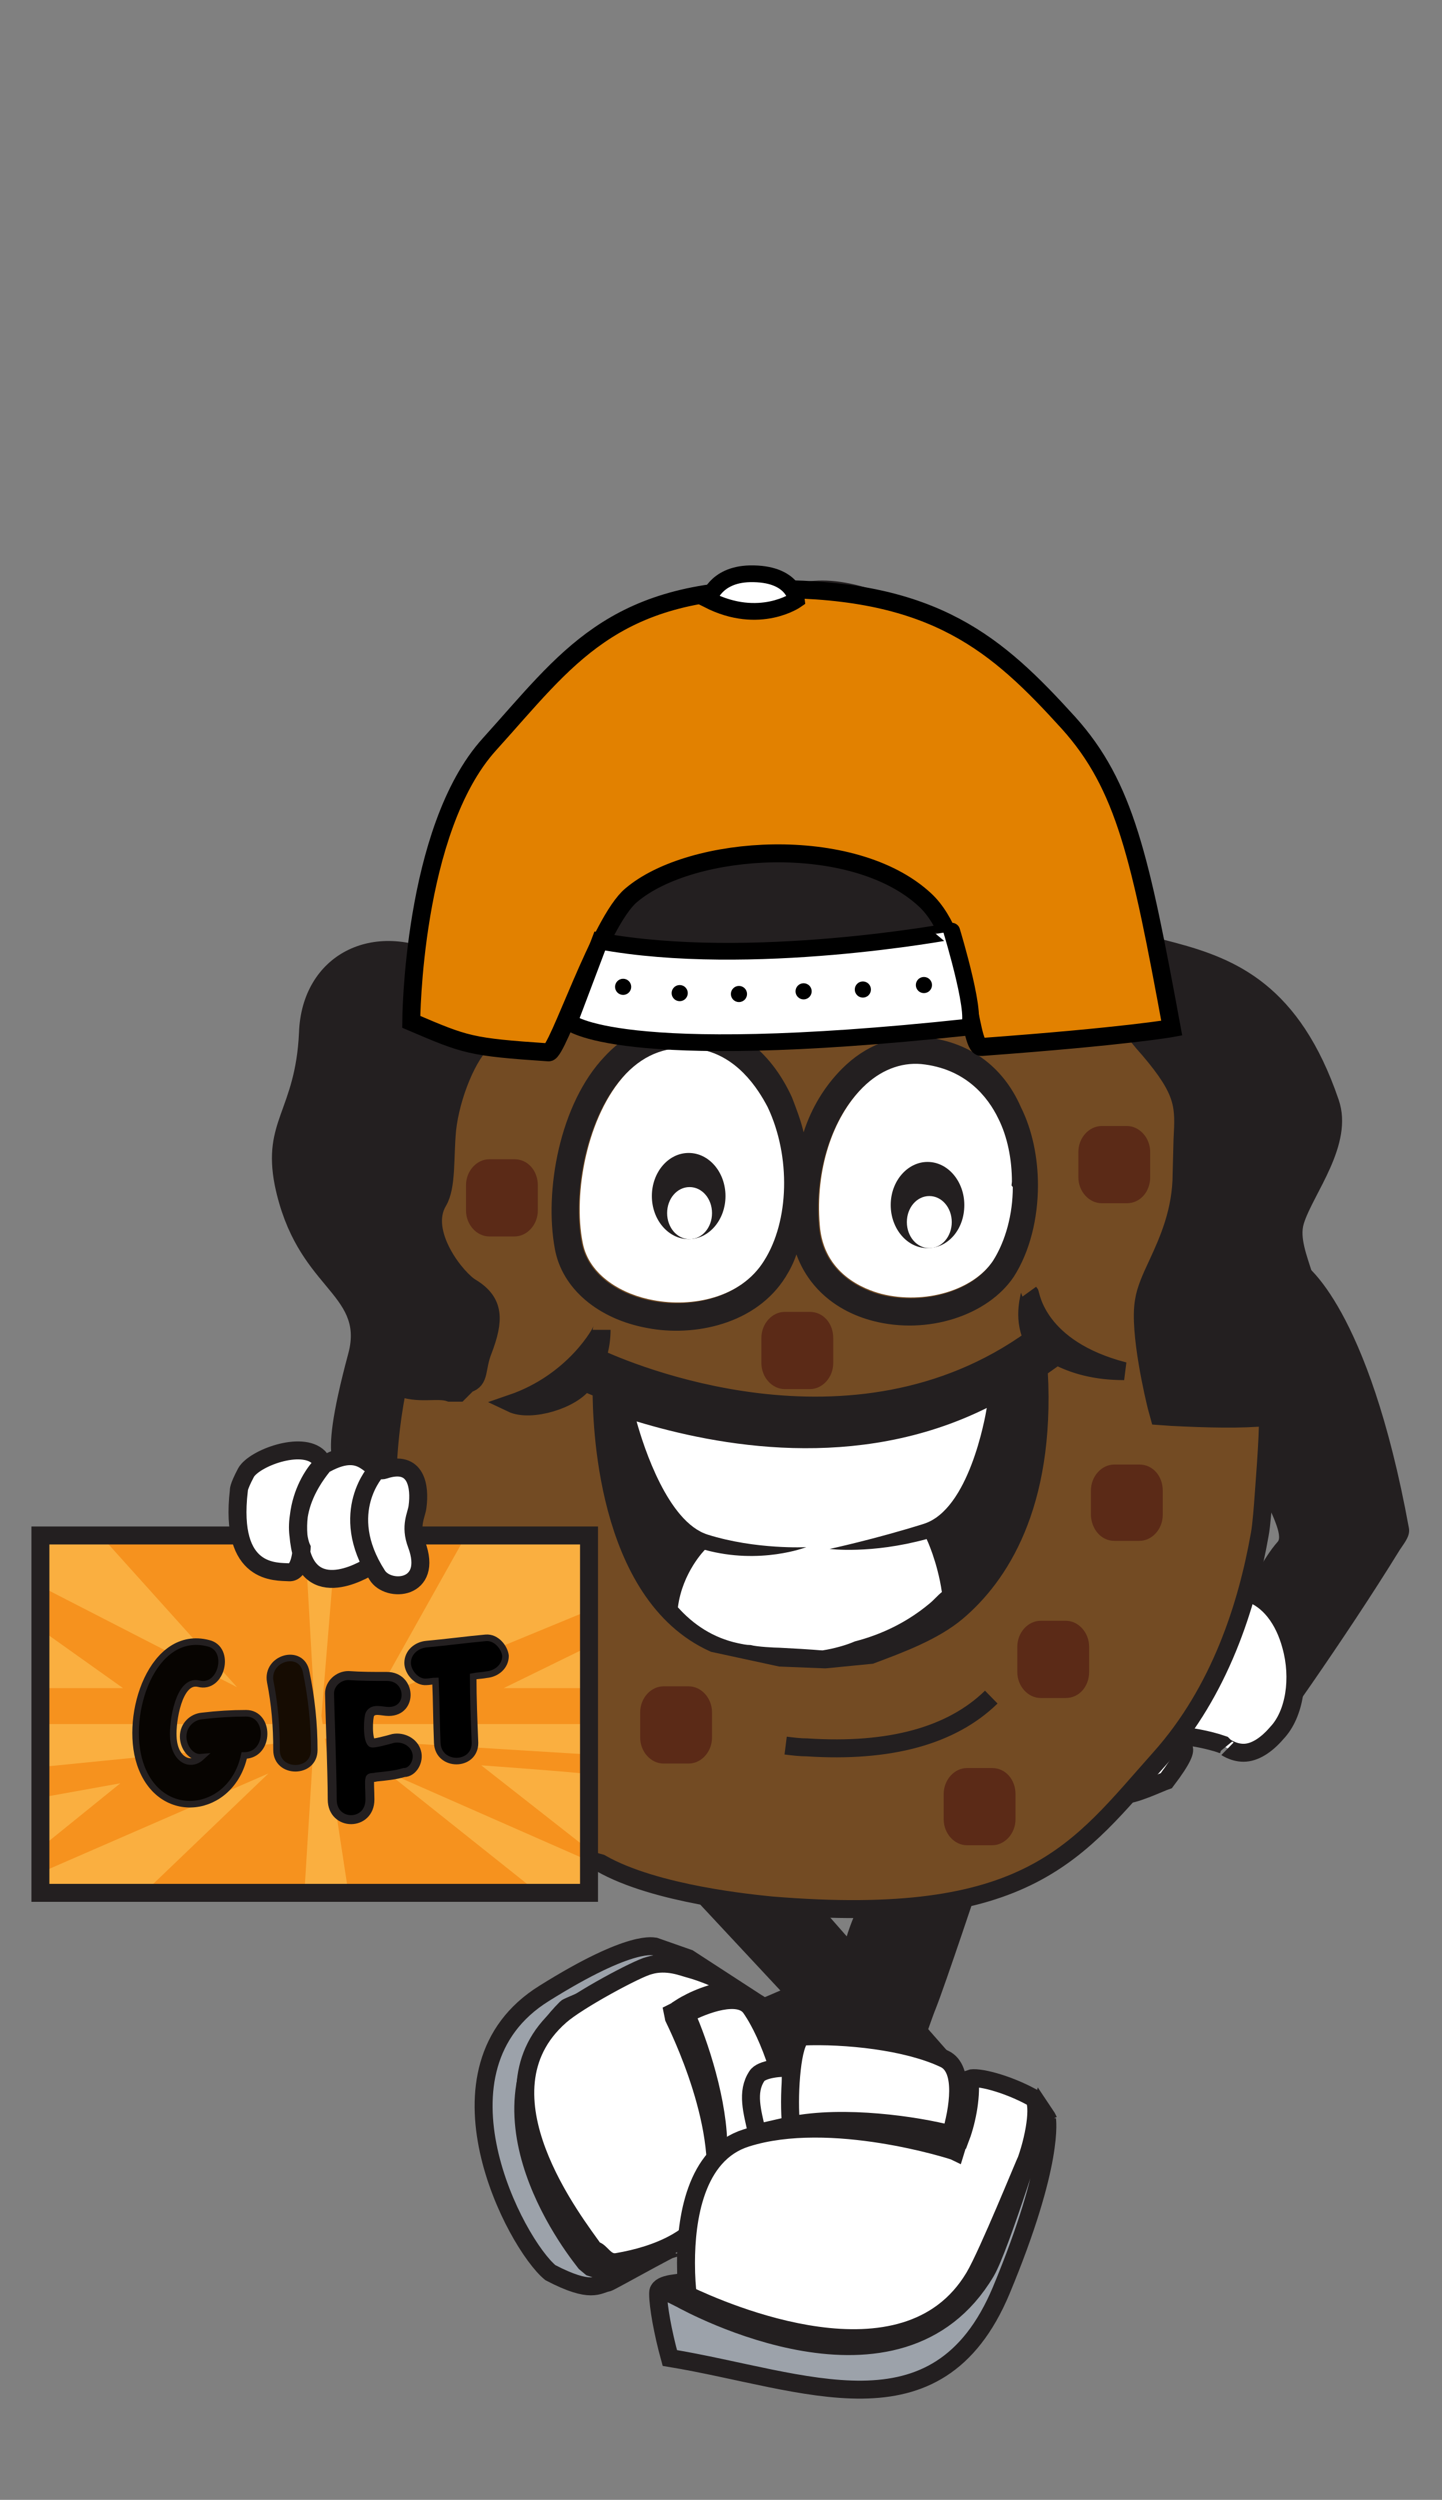 <?xml version="1.0" encoding="utf-8"?>
<!-- Generator: Adobe Illustrator 19.0.0, SVG Export Plug-In . SVG Version: 6.00 Build 0)  -->
<svg version="1.1" id="Layer_1" xmlns="http://www.w3.org/2000/svg" xmlns:xlink="http://www.w3.org/1999/xlink" x="0px" y="0px"
	 viewBox="0 0 160.6 278.4" style="enable-background:new 0 0 160.6 278.4;" xml:space="preserve">
<rect x="0" y="0" width="160.6" height="278.4" fill="#808080" stroke="none"/>
<style type="text/css">
	.st0{fill:#231F20;stroke:#231F20;stroke-width:0.284;}
	.st1{fill:#231F20;}
	.st2{fill:#9CA2AA;stroke:#231F20;stroke-width:2;}
	.st3{fill:#FFFFFF;stroke:#231F20;stroke-width:0.284;}
	.st4{fill:#FFFFFF;stroke:#231F20;stroke-width:2;}
	.st5{fill:none;stroke:#231F20;stroke-width:0.284;}
	.st6{fill:#FFFFFF;stroke:#231F20;stroke-width:0.853;}
	.st7{fill:none;stroke:#231F20;stroke-width:1.707;}
	.st8{fill:#FFFFFF;}
	.st9{fill:#734B23;stroke:#231F20;stroke-width:2;}
	.st10{fill:#5B2A17;}
	.st11{fill:#E28100;stroke:#000000;stroke-width:2;}
	.st12{fill:#FFFFFF;stroke:#000000;stroke-width:1.864;}
	.st13{fill:#F6921E;stroke:#231F20;stroke-width:0.732;}
	.st14{fill:#FFFFFF;stroke:#231F20;stroke-width:0.732;}
	.st15{fill:#FAAF40;}
	.st16{fill:none;stroke:#231F20;stroke-width:2;}
	.st17{fill:#070401;stroke:#231F20;stroke-width:0.732;}
	.st18{fill:#160C02;stroke:#231F20;stroke-width:0.732;}
	.st19{stroke:#231F20;}
	.st20{stroke:#231F20;stroke-width:0.732;}
</style>
<path id="XMLID_1924_" class="st0" d="M62.5,126.6c0,0,7.7,0.4,52.2-3c4.3-0.3,10.3,8.3,10.3,8.3s1.7,33.2-37.9,34.9
	c-20.1,0.8-11.6-3.2-30.2-29.3c-1.7-2.3,2.3-5,5-6.6C64.5,129.2,62.5,126.6,62.5,126.6z"/>
<polygon id="XMLID_1923_" class="st0" points="99.9,235.4 73.7,207.3 79.5,199 105.4,228.5 "/>
<path id="XMLID_1922_" class="st0" d="M77.1,225.6c0,0,16.5-5.5,17-8.5c0.5-3,3-7.5,3-7.5l12-0.5c0,0-4,12-5,14.5
	c-2.4,6-1,9-24.4,12C74.4,236.3,77.1,225.6,77.1,225.6z"/>
<ellipse id="XMLID_1921_" class="st1" cx="89.1" cy="169.3" rx="33.9" ry="33.4"/>
<g id="XMLID_1910_">
	<path id="XMLID_1917_" class="st2" d="M73,216.8c-0.1,0-2.5-1-12.4,5.2c-13.5,8.4-3.2,27.9,0.7,31.1c4.6,2.4,5.3,1.3,6.4,1.1
		c0.2,0,9.7-5.4,7.7-3.9c0.3-0.2-5.7,1.9-7.6,2.5c-0.3,0-0.6,0.2-1.4-0.1l-0.6-0.2l-0.6-0.5c-0.6-0.8-13.8-16.8-2.1-28.4
		c0.2-0.2,9.6-4,10-4.2c0.2-0.1,9.8,2.5,11.6,3.9l-8-5.2L73,216.8z"/>
	<path id="XMLID_1916_" class="st3" d="M79.8,242.8c2,0.1,4,0.3,5.4-1c0.6-0.5,0.4-2.6,0.2-3.4c-1.4,0.4-4.5,0.4-5.5,0.5
		C80,239.8,79.8,241.9,79.8,242.8z"/>
	<path id="XMLID_1915_" class="st4" d="M83.6,223.6c-1.3-1.8-5.1-0.4-7.2,0.7c1.4,3.1,3.7,9.9,3.6,15.2c2.6-0.2,7.2-1.3,8.1-2.4
		c0.1-0.2,0.1-0.2,0.1-0.3C87.6,232.7,85.9,226.9,83.6,223.6z"/>
	<path id="XMLID_1914_" class="st4" d="M62.4,224.5c-9.8,8.6,1.7,23.1,3.8,26.1c0.7,0,1.2,1.6,2.6,1.3c4.1-0.7,10.1-2.7,10.8-7.9
		c1.1-8.6-4.8-19.7-4.8-19.8l1-0.5l0-0.1c1.4-0.9,3.6-1.8,5.6-2c0.1-0.8-3.7-2.1-4.5-2.3c-0.8-0.2-2.6-1-4.6-0.4
		C71,219.2,64.3,222.8,62.4,224.5z"/>
</g>
<g id="XMLID_1902_">
	<path id="XMLID_1909_" class="st2" d="M75,254.3c0,0.3,0.1,0.6,0.1,0.7l0.1,0.7l0.6,0.3c1.1,0.6,24.3,13.3,34-3
		c1.6-2.7,6-17,6.2-17.5c0.1-0.3-0.1-0.2,0-0.6l0.6,0.9c0,0,0.2,0.4,0.2,0.4c-0.1-0.2-0.2-0.3-0.2-0.3c0,0.1,0.9,4.8-5.1,19.2
		c-7.1,16.9-21.8,10-36.9,7.5c-0.8-2.9-1.3-5.8-1.3-7.1c0-0.2,0-0.4,0.1-0.5C73.6,254.6,74.3,254.4,75,254.3z"/>
	<path id="XMLID_1908_" class="st4" d="M84.3,237.5c-0.5-2.3-1.2-4.5,0-6.3c0.5-0.8,2.8-1,3.8-0.9c-0.2,1.6,0.5,5.2,0.6,6.3
		C87.7,236.7,85.3,237.4,84.3,237.5z"/>
	<path id="XMLID_1907_" class="st4" d="M105.2,229.3c2.3,1.1,1.5,5.7,0.7,8.4c-3.8-1-11.9-2.2-17.8-1c-0.3-3,0-8.5,1-9.7
		c0.2-0.2,0.2-0.2,0.3-0.2C94.1,226.6,101,227.3,105.2,229.3z"/>
	<path id="XMLID_1903_" class="st4" d="M108.5,253.6c-7.7,12.9-28.1,3.8-31.9,2c-0.1-0.8-0.2-2-0.2-3.6c0-4.8,1-12.1,6.7-13.9
		c9.4-3,23.1,1.4,23.3,1.5l0.4-1.3l0.1,0c0.7-1.8,1.3-4.5,1.1-6.8c0.8-0.3,4.1,0.5,7,2.1c0.8,0.4,0.4,3.9-0.7,7
		C114.2,240.7,110,251.1,108.5,253.6z"/>
</g>
<path id="XMLID_1901_" class="st1" d="M134.2,185c2.2-1,4.9-9.7,8.1-13.3c1.2-1.3-4.9-10.3-5-12.5c-0.3-5.8,1.2-9.7,1.2-9.7l6.8-8.7
	c0,0,7.1,4.7,11.6,29.3c0.2,0.9-0.4,1.6-1,2.5c-6.4,10.4-14.8,22-14.8,22L134.2,185z"/>
<path id="XMLID_1899_" class="st5" d="M114.4,189.2"/>
<path id="XMLID_1872_" class="st5" d="M124.6,195.9"/>
<path id="XMLID_1866_" class="st5" d="M115,186.7"/>
<path id="XMLID_1865_" class="st5" d="M122.8,187.2"/>
<path id="XMLID_1864_" class="st6" d="M50.5,194.4"/>
<path id="XMLID_1863_" class="st7" d="M86.4,203.4"/>
<path id="XMLID_1832_" class="st6" d="M48.5,204.1"/>
<path id="XMLID_1831_" class="st4" d="M138.5,195.2c1.2,0,2.5-0.8,3.7-2.2c2-2.1,2.6-6.1,1.6-9.7c-0.8-3-2.5-5.2-4.7-5.9
	c-5.7-1.9-12.4-1.2-15.9,1.7c-1.4,1.2-2.2,2.4-2.3,3.6c0,0.5,0.1,1,0.3,1.4c1.6-1.9,4.2-2.4,4.4-2.4c0,0-5.4-0.7-4.5,6.1
	c0.2,1.2,0.5,2.2,1.1,3.5c1.5-2.1,3.5-3.3,3.7-3.4c-0.1,0-6.4,1.4-2.8,9.4c0,0.1,0.1,0.2,0.1,0.3c0.5,1.2,1.1,1.9,2,2.2
	c0.7,0.3,4.1-1.3,4.7-1.5c3.8-5,1-3.5,0.9-3.9c-0.4-1.3-4.5,1.6-4,0.5c0.3-0.7,0.8-1.2,1.5-1.4c2.5-0.8,7.1,0.5,7.6,0.7l0.3,0.1
	l0.2,0.2C136.4,194.5,137.3,195.2,138.5,195.2z"/>
<g id="XMLID_1762_">
	<path id="XMLID_1830_" class="st1" d="M41,170.6c0,0-2.6-3.8-2.8-5.8c-0.3-2-3.2,0,0.6-14.1c1.8-6.8-5.8-7.1-8.2-18.7
		c-1.4-7.2,2.3-8.3,2.7-17c0.3-8.6,8.2-12.8,16.4-8.5c6.5,3.4,7.8-16.6,13.8-24.2c6-7.6,13.6-6.1,14.9-7.5
		c5.2-5.2,7.2-15.1,23.5-7.2c16.3,7.8,10.1,17,13.2,26.5c5.6,16.8,25.3,2.8,34,28.4c1.7,5-2.9,10.5-3.9,13.8c-0.9,3,3,7.7,1.2,11.4
		c-2.8,5.7-0.7,7-1.7,7c-1,0,1.7,9.3-0.3,10.3c-2,1-12-3-12-3L41,170.6z"/>
	<g id="XMLID_1770_">
		<path id="XMLID_1827_" class="st8" d="M85.1,276.2L85.1,276.2z M85.1,277.7L85.1,277.7z"/>
		<path id="XMLID_1823_" class="st9" d="M58.9,200.3c0.2,0.2,3.1,6,8,7.2c6.1,3.5,17.1,4.5,19,4.7c28.9,2.4,34.1-6.1,43.3-16.4
			c6.7-7.5,9.7-17,11.1-24.9c0.2-1,0.4-3.8,0.4-3.9c0-0.1,0.6-7.3,0.5-9.2c-3,0.3-6.7,0.2-10.7,0l-1.4-0.1l-0.3-1.1
			c-0.2-0.8-2-8.3-1.4-11.7c0.2-1.3,0.8-2.6,1.5-4.1c1.2-2.6,2.7-5.9,2.7-10.1l0.1-3.8c0.2-3.7,0.3-5.3-3.7-10
			c-1.9-2.1-3.2-4.1-4.2-5.8c-2.4-3.6-3.2-4.6-5.9-4c-1.4,0.3-2.5,1-3.6,1.6c-3.3,1.9-6.7,3.7-14.2-1.1c-3.5,1.2-18.5,6.2-26.4,1.6
			c-3.4-2-4.8-0.6-7.2,1.7c-2.2,2.1-5,4.8-9.8,4.2c-1.1-0.1-2,0-2.6,0.6c-2,1.6-3.9,6.4-4.3,10.1c-0.3,3.1,0,6.3-1,8
			c-2.1,3.5,2.1,8.7,3.7,9.6c2.6,1.6,2.6,3.6,1.3,7c-0.8,2-0.3,3.3-1.7,3.7l-1,1h-1c-1.4-0.5-3.6,0.3-5.8-0.7
			c-0.9,4.3-2.8,16.5,1.8,28.2l5.6,9.7L58.9,200.3z M87.5,194.4c0.8,0.1,1.6,0.2,2.4,0.2c9.2,0.6,16.1-1.3,20.5-5.6 M91.9,184.8
			l-5-0.2l-7.4-1.6C67.3,177.5,67,158,67,154.7c-0.9-0.3-1.5-0.6-1.9-0.8c-1.3,2-6,3.4-8.1,2.4c7-2.4,10-8,10-8.2
			c0,0.8-0.1,1.9-0.5,3.1c3.2,1.5,28.4,12.4,48.5-2.1c-1.2-2.5-0.2-5-0.3-5.1c0.1,0.2,0.8,6.2,10.5,8.7c-3.2,0-5.6-0.7-7.5-1.7
			c-0.8,0.6-1.7,1.2-2.5,1.8l0.5,0c0.8,15-4.5,22.8-9.1,26.7c-2.6,2.2-6.4,3.6-9.6,4.8L91.9,184.8z"/>
		<path id="XMLID_1795_" class="st1" d="M102.8,115.5c-3.2-0.3-6.4,0.9-9,3.5c-1.9,1.9-3.4,4.3-4.3,7.1c-0.3-1.3-0.8-2.6-1.3-3.9
			c-2.2-4.8-5.8-7.8-10.2-8.4c-4-0.6-7.7,0.7-10.6,3.8c-5.1,5.3-6.8,15.1-5.6,21.5c0.8,4.4,4.8,7.8,10.3,8.8
			c5.2,1,12.1-0.4,15.4-5.7c0.5-0.8,0.9-1.6,1.2-2.5c1.3,3.6,4.3,6.3,8.5,7.4c6.1,1.6,12.8-0.6,15.7-4.9c1.8-2.8,2.7-6.5,2.7-10.2
			c0-3-0.6-6.1-1.9-8.7C111.7,118.7,107.8,115.9,102.8,115.5z M85,140.5c-2.6,4.1-8,5.2-12.3,4.4c-3.3-0.6-7.1-2.6-7.9-6.4
			c-1.1-5.5,0.5-14.3,4.8-18.8c2.2-2.3,4.9-3.3,7.9-2.8c4.4,0.6,6.8,4.4,7.8,6.6C88,128.9,87.8,136.1,85,140.5z M110.5,140.5
			c-2.1,3.3-7.6,4.9-12.4,3.7c-1.9-0.5-6.5-2.3-6.9-7.7c-0.5-6,1.4-11.9,4.8-15.3c2-1.9,4.2-2.8,6.5-2.6c4.9,0.5,7.4,3.6,8.6,6.1
			c1,2.1,1.5,4.6,1.5,7c-0.7-1.7-2.3-2.9-4.3-2.9c-2.6,0-4.7,2.1-4.7,4.7c0,2.6,2.1,4.7,4.7,4.7c1.5,0,2.8-0.7,3.7-1.8
			c-0.5,0.4-1.1,0.6-1.7,0.6c-1.6,0-2.9-1.3-2.9-2.9c0-1.6,1.3-2.9,2.9-2.9c1,0,1.8,0.5,2.3,1.2
			C112.6,135.3,111.9,138.3,110.5,140.5z"/>
		<path id="XMLID_1789_" class="st8" d="M112.7,131.6c0-2.5-0.5-5-1.5-7c-1.2-2.5-3.7-5.6-8.6-6.1c-2.3-0.2-4.6,0.7-6.5,2.6
			c-3.4,3.4-5.3,9.2-4.8,15.3c0.4,5.5,5,7.2,6.9,7.7c4.8,1.2,10.2-0.4,12.4-3.7c1.4-2.2,2.2-5.2,2.2-8.2c-0.5-0.7-1.3-1.2-2.3-1.2
			c-1.6,0-2.9,1.3-2.9,2.9c0,1.6,1.3,2.9,2.9,2.9c0.6,0,1.2-0.2,1.7-0.6L112.7,131.6z"/>
		<path id="XMLID_1787_" class="st8" d="M77.6,116.8c-3.1-0.4-5.7,0.5-7.9,2.8c-4.3,4.6-5.9,13.3-4.8,18.8c0.7,3.7,4.5,5.8,7.9,6.4
			c4.2,0.8,9.7-0.2,12.3-4.4c2.8-4.4,3-11.6,0.4-17.1C84.4,121.2,82,117.4,77.6,116.8z"/>
		<path id="XMLID_1786_" class="st8" d="M91.6,183.8c1.3-0.2,2.7-0.6,3.6-1c3.1-0.8,5.9-2.2,8.3-4.2c0.5-0.4,0.9-0.9,1.4-1.3
			c-0.5-3.4-1.7-5.9-1.7-5.9c-6.2,1.7-10.8,1.1-10.8,1.1s5.1-1.1,10.5-2.8c5-1.6,6.8-11.7,7-12.9c-14.5,7.2-30.1,4.2-39,1.5
			c0.8,2.9,3.5,11.2,7.9,12.6c5.4,1.7,11,1.4,11,1.4s-5.1,2-11.3,0.3c0,0-2.5,2.5-3,6.4c1.7,1.9,3.9,3.4,6.7,4
			c0.5,0.1,0.9,0.2,1.4,0.2c0.7,0.2,2.7,0.3,3.2,0.3C90.8,183.7,91.3,183.8,91.6,183.8z"/>
		<path id="XMLID_1785_" class="st10" d="M54.9,171.7h-2.8c-1.4,0-2.6,1.3-2.6,2.9v2.8c0,1.6,1.2,2.9,2.6,2.9h2.8
			c1.4,0,2.6-1.3,2.6-2.9v-2.8C57.5,173,56.4,171.7,54.9,171.7z"/>
		<path id="XMLID_1784_" class="st10" d="M76.7,187.8h-2.8c-1.4,0-2.6,1.3-2.6,2.9v2.8c0,1.6,1.2,2.9,2.6,2.9h2.8
			c1.4,0,2.6-1.3,2.6-2.9v-2.8C79.3,189.1,78.1,187.8,76.7,187.8z"/>
		<path id="XMLID_1783_" class="st10" d="M121.3,186.2v-2.8c0-1.6-1.2-2.9-2.6-2.9h-2.8c-1.4,0-2.6,1.3-2.6,2.9v2.8
			c0,1.6,1.2,2.9,2.6,2.9h2.8C120.2,189.1,121.3,187.8,121.3,186.2z"/>
		<path id="XMLID_1782_" class="st10" d="M124.1,171.6h2.8c1.4,0,2.6-1.3,2.6-2.9V166c0-1.6-1.1-2.9-2.6-2.9h-2.8
			c-1.4,0-2.6,1.3-2.6,2.9v2.8C121.6,170.4,122.7,171.6,124.1,171.6z"/>
		<path id="XMLID_1774_" class="st10" d="M110.5,196.9h-2.8c-1.4,0-2.6,1.3-2.6,2.9v2.8c0,1.6,1.2,2.9,2.6,2.9h2.8
			c1.4,0,2.6-1.3,2.6-2.9v-2.8C113.1,198.2,112,196.9,110.5,196.9z"/>
		<path id="XMLID_1773_" class="st10" d="M57.3,129.1h-2.8c-1.4,0-2.6,1.3-2.6,2.9v2.8c0,1.6,1.2,2.9,2.6,2.9h2.8
			c1.4,0,2.6-1.3,2.6-2.9V132C59.9,130.4,58.8,129.1,57.3,129.1z"/>
		<path id="XMLID_1772_" class="st10" d="M128.1,131.1v-2.8c0-1.6-1.2-2.9-2.6-2.9h-2.8c-1.4,0-2.6,1.3-2.6,2.9v2.8
			c0,1.6,1.2,2.9,2.6,2.9h2.8C127,134,128.1,132.7,128.1,131.1z"/>
		<path id="XMLID_1771_" class="st10" d="M90.2,146.1h-2.8c-1.4,0-2.6,1.3-2.6,2.9v2.8c0,1.6,1.2,2.9,2.6,2.9h2.8
			c1.4,0,2.6-1.3,2.6-2.9V149C92.8,147.4,91.7,146.1,90.2,146.1z"/>
	</g>
	<g id="XMLID_1766_">
		<path id="XMLID_1769_" class="st1" d="M99.2,134.2c0,2.6,1.8,4.8,4.1,4.8c2.3,0,4.1-2.1,4.1-4.8c0-2.6-1.8-4.8-4.1-4.8
			C101.1,129.4,99.2,131.5,99.2,134.2z"/>
		<path id="XMLID_1767_" class="st8" d="M101,136.1c0,1.6,1.1,2.9,2.5,2.9c1.4,0,2.5-1.3,2.5-2.9c0-1.6-1.1-2.9-2.5-2.9
			C102.1,133.2,101,134.5,101,136.1z"/>
	</g>
	<g id="XMLID_1763_">
		<ellipse id="XMLID_1765_" class="st1" cx="76.7" cy="133.2" rx="4.1" ry="4.8"/>
		<path id="XMLID_1764_" class="st8" d="M74.3,135.1c0,1.6,1.1,2.9,2.5,2.9c1.4,0,2.5-1.3,2.5-2.9c0-1.6-1.1-2.9-2.5-2.9
			C75.4,132.2,74.3,133.5,74.3,135.1z"/>
	</g>
</g>
<path id="XMLID_1759_" class="st11" d="M119,80.5c-7.9-8.7-14.8-14.9-32.8-14.9c-18.1,0-23.1,7.8-31.7,17.3
	c-8.6,9.5-8.7,30.9-8.7,30.9c6.1,2.6,6.5,2.8,15.3,3.4c1,0.1,5.7-14.6,9.2-17.5c6.7-5.7,24.7-6.9,32.7,0.5
	c4.9,4.5,4.8,16.5,6.3,16.4c16.3-1.2,21.2-2.1,21.2-2.1C127,95.5,125.3,87.5,119,80.5z"/>
<path id="XMLID_1758_" class="st12" d="M66.8,104.8l-3.4,9c0,0,5.1,4.8,44.3,0.6c1.5-0.2-1.7-10.7-1.7-10.7S83.6,107.9,66.8,104.8z"
	/>
<circle id="XMLID_1743_" cx="69.4" cy="109.9" r="0.9"/>
<circle id="XMLID_1738_" cx="75.7" cy="110.6" r="0.9"/>
<circle id="XMLID_1733_" cx="82.3" cy="110.7" r="0.9"/>
<circle id="XMLID_1636_" cx="89.5" cy="110.4" r="0.9"/>
<circle id="XMLID_1635_" cx="96.1" cy="110.2" r="0.9"/>
<circle id="XMLID_1634_" cx="102.9" cy="109.7" r="0.9"/>
<path id="XMLID_1625_" class="st12" d="M78.9,66.8c0,0,0.7-2.8,4.6-2.9c4.9-0.1,5.2,2.9,5.2,2.9S84.6,69.7,78.9,66.8z"/>
<g id="XMLID_1250_">
	<rect id="XMLID_1937_" x="4.5" y="171" class="st13" width="61.1" height="39.8"/>
	<path id="XMLID_1946_" class="st14" d="M32.9,182.3"/>
	<polyline id="XMLID_1939_" class="st15" points="4.5,192 65.8,192 65.7,195.4 36.5,193.6 4.4,196.8 	"/>
	<polyline id="XMLID_1942_" class="st15" points="33.9,210.8 35.1,191.4 33.9,170.2 37.5,170.4 35.8,191.1 38.8,210.8 	"/>
	<polygon id="XMLID_1943_" class="st15" points="4.7,181.6 13.7,188 4.8,188 	"/>
	<polygon id="XMLID_1947_" class="st15" points="4.5,200.2 4.5,205.8 13.4,198.6 	"/>
	<path id="XMLID_1948_" class="st15" d="M65.7,197.6c-1-0.2-12.1-1-12.1-1l11.6,9.1L65.7,197.6z"/>
	<polygon id="XMLID_1949_" class="st15" points="65.5,183.4 65.5,188 56.1,188 	"/>
	<polygon id="XMLID_1940_" class="st15" points="4.5,171 4.4,176.6 26.4,187.9 11.2,171 	"/>
	<polygon id="XMLID_1941_" class="st15" points="65.5,207.2 65.5,211 60.2,211 43,197.3 	"/>
	<polygon id="XMLID_1938_" class="st15" points="51.9,171 65.8,171 65.7,179.3 41.7,189.2 	"/>
	<polygon id="XMLID_1950_" class="st15" points="4.4,208.6 4.5,210.8 15.4,211.4 29.9,197.5 	"/>
	<rect id="XMLID_1952_" x="4.5" y="171" class="st16" width="61.1" height="39.8"/>
	<path id="XMLID_1944_" class="st4" d="M41.4,174.3c0,0-6.8,4.6-8-2.1c-1.2-6.5,3.6-10.3,2.6-9c-4.3,5.3-2.4,9.2-2.4,9.2
		s-0.1,2.8-1.4,2.7c-1.4-0.1-6.7,0.4-5.6-9.1c0,0-0.1-0.3,0.8-2c0.9-1.6,6.2-3.6,8.1-1.7c0.2,0.2,0.5,0.9,0.8,0.7
		c4.4-2.4,5,1.2,6.5,0.7c3.6-1.2,4,1.9,3.7,4.1c-0.1,0.9-0.9,2.1-0.1,4.2c1.9,5.1-3.2,5.4-4.4,3.4c-4.5-7,0-11.7,0-11.7"/>
	<path id="XMLID_1342_" class="st17" d="M27.4,190.8c-1.6,0-3.2,0.1-4.9,0.3c-1.1,0.1-2.1,1-2.1,2.3c0,1.2,0.9,2.4,2,2.3
		c-1.2,1.1-3,0.3-3.1-2.3c-0.1-1.6,0.6-6.4,2.8-5.9c2.6,0.7,3.7-3.9,1.1-4.5c-6.2-1.6-9.4,7.9-7.6,13.4c2.2,6.7,10.2,5.6,11.6-0.9
		c0,0,0.1,0,0.1,0C30.1,195.4,30.1,190.8,27.4,190.8z"/>
	<path id="XMLID_1368_" class="st18" d="M30.1,187.3c0.5,2.5,0.7,5,0.7,7.6c0,2.7,4.2,2.7,4.2,0c0-2.9-0.3-5.8-0.9-8.7
		C33.6,183.5,29.6,184.6,30.1,187.3L30.1,187.3z"/>
	<path id="XMLID_1346_" class="st19" d="M46.4,195.1c-0.3-1.1-1.5-1.7-2.6-1.5c-0.7,0.2-2.2,0.6-2.4,0.5c-0.5-0.4-0.4-2.8-0.2-3.2
		c0.4-0.7,1.3-0.3,2.1-0.3c2.7,0,2.5-3.9-0.2-3.9c-1.5,0-2.9,0-4.3-0.1c-1.1,0-2.1,0.9-2.1,2c0,0.8,0.3,8.8,0.3,11.8s4.2,3,4.2,0
		c0-1-0.1-2,0-2.3c0-0.2,0.4-0.1,0.7-0.2c1-0.1,2.1-0.2,3.1-0.5C46,197.4,46.7,196.1,46.4,195.1z"/>
	<path id="XMLID_1343_" class="st20" d="M54.1,182.4c-2.2,0.2-4.4,0.5-6.6,0.7c-1.1,0.1-2.1,0.9-2.1,2.1c0,1,1,2.2,2.1,2.1
		c0.3,0,0.7-0.1,1-0.1c0.1,2.3,0.1,4.6,0.2,6.9c0.1,2.7,4.2,2.7,4.2,0c-0.1-2.5-0.2-4.9-0.2-7.4c0.5-0.1,1-0.1,1.5-0.2
		c1.1-0.1,2.1-0.9,2.1-2.1C56.2,183.5,55.3,182.3,54.1,182.4z"/>
</g>
</svg>

